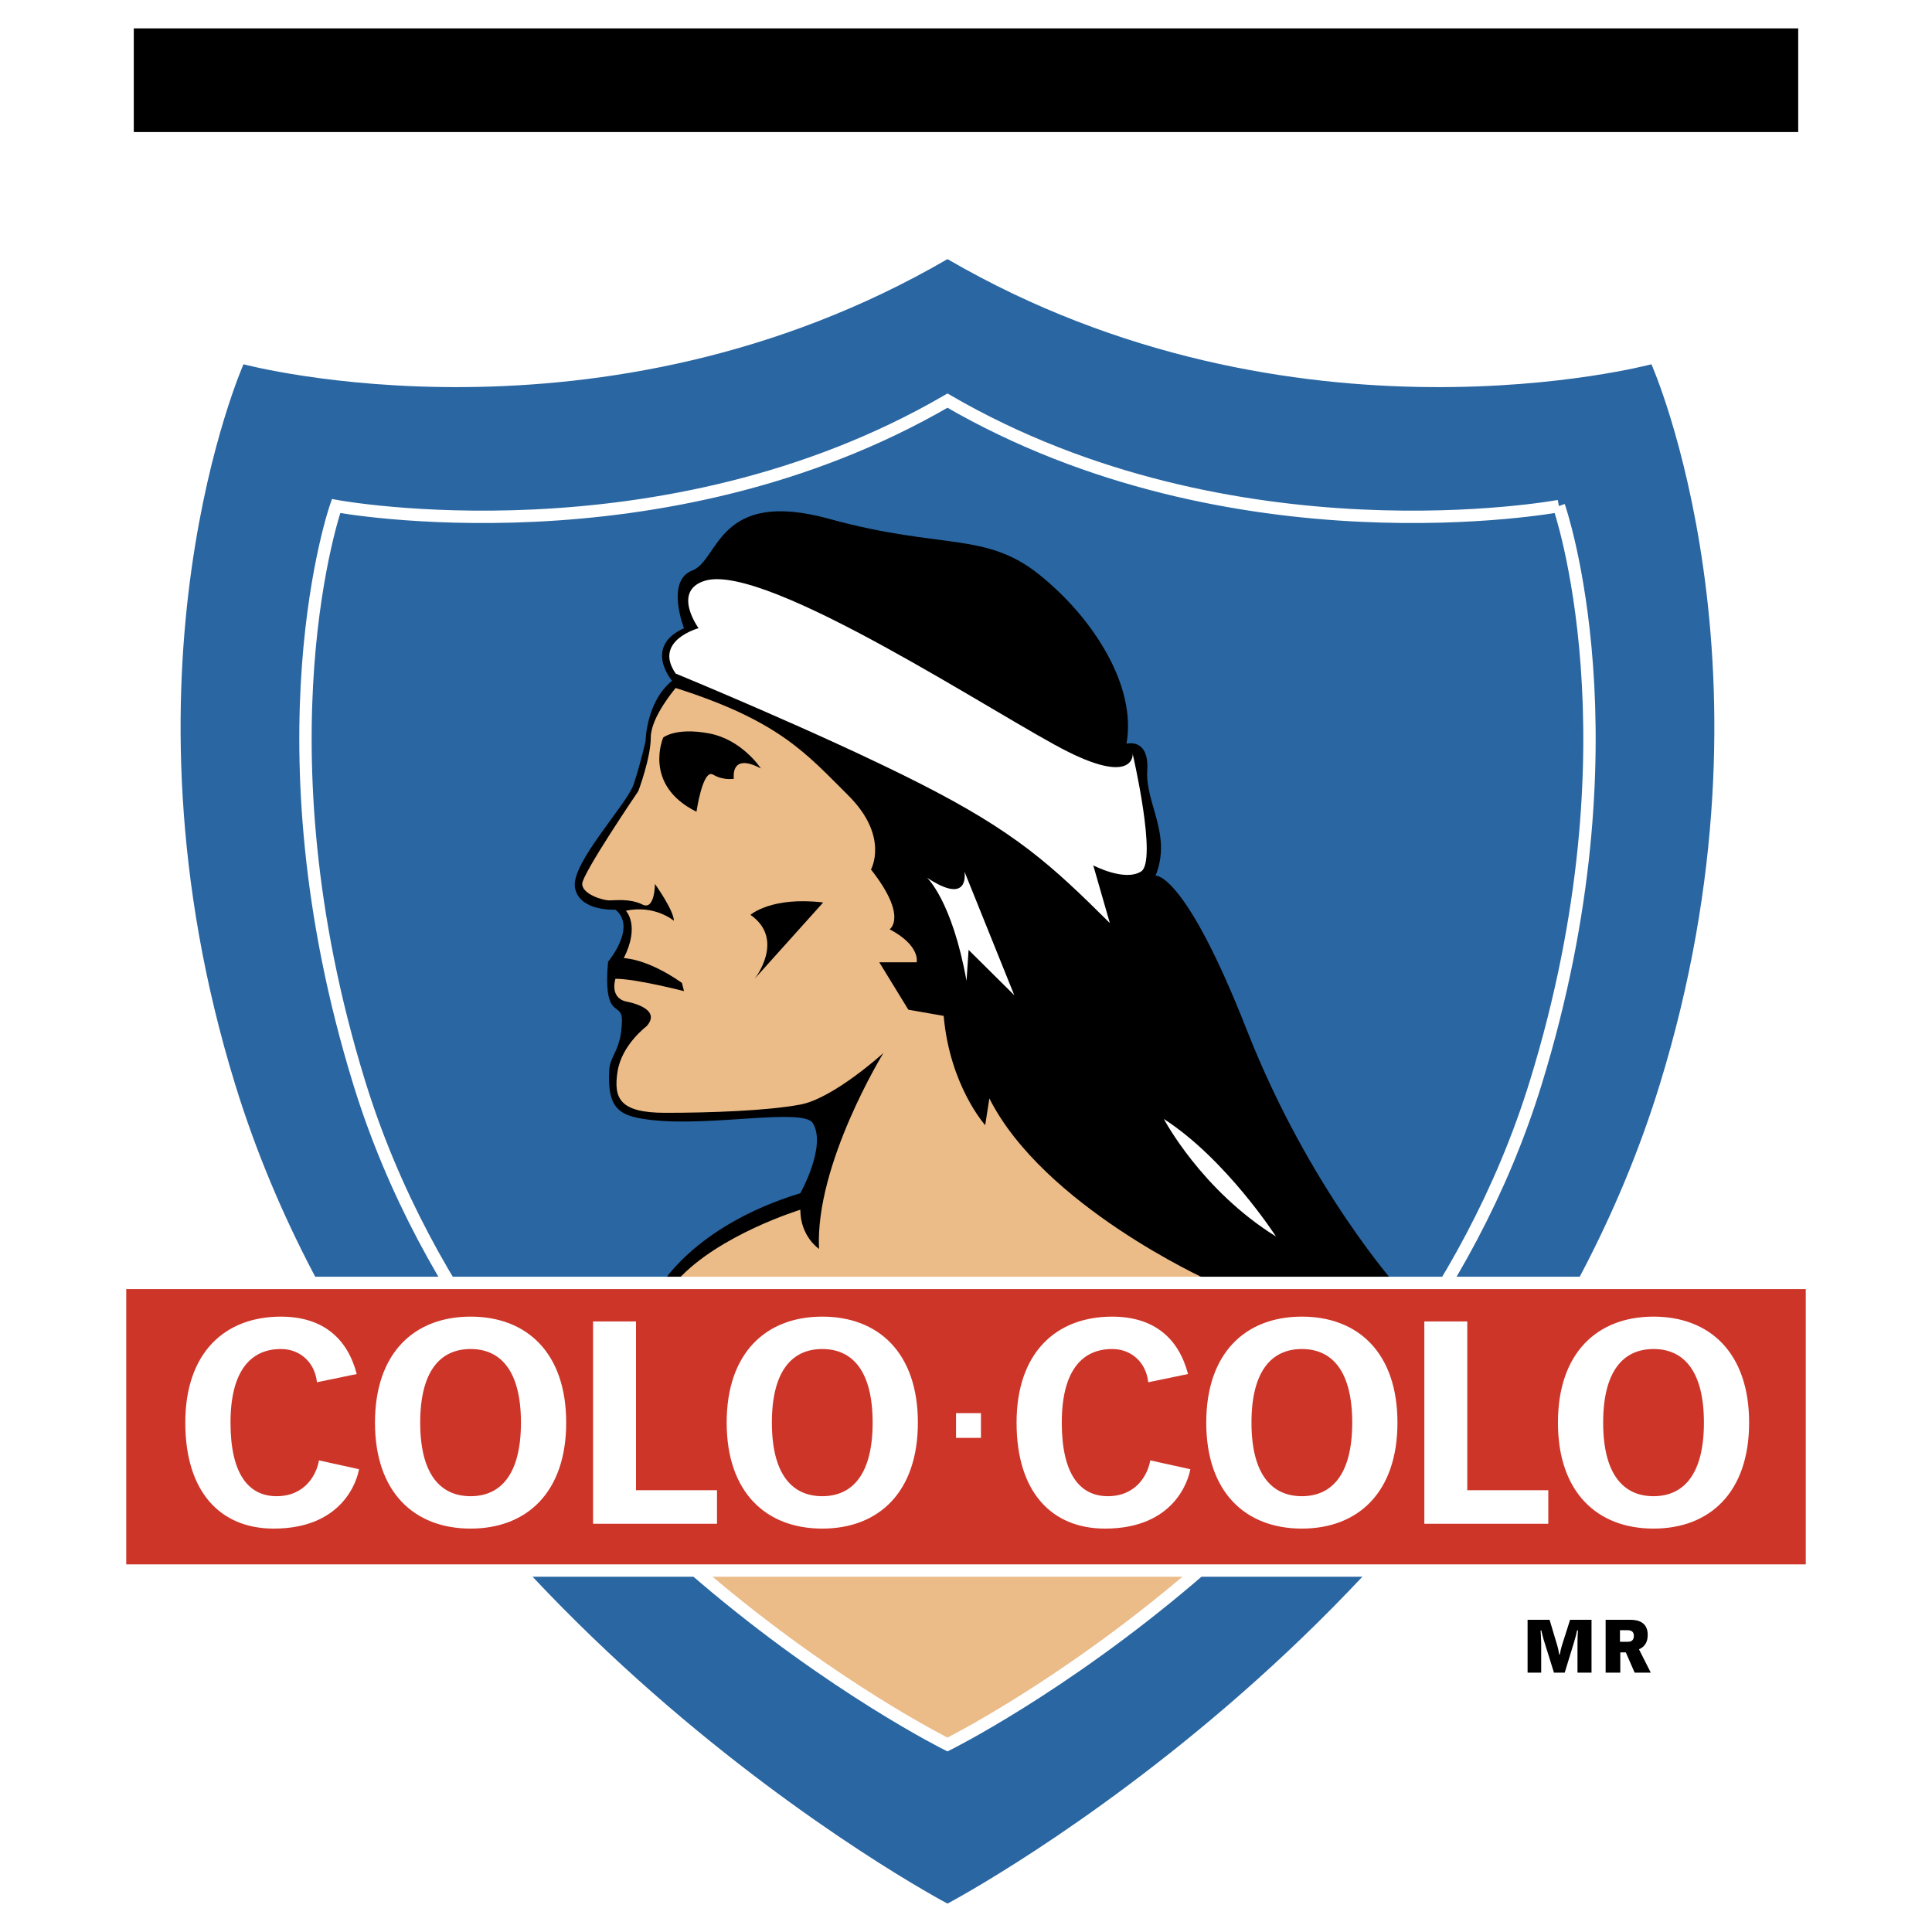 <svg xmlns="http://www.w3.org/2000/svg" width="2500" height="2500" viewBox="0 0 192.756 192.756"><path fill-rule="evenodd" clip-rule="evenodd" fill="#fff" d="M0 0h192.756v192.756H0V0z"/><path d="M164.764 36.343s-35.727 9.566-70.234-10.492C60.023 45.909 24.295 36.343 24.295 36.343s-13.562 30.551-.816 71.903c16.266 52.775 71.051 81.676 71.051 81.676s54.785-28.9 71.05-81.676c12.746-41.352-.816-71.903-.816-71.903z" fill-rule="evenodd" clip-rule="evenodd" fill="#2966a2"/><path d="M68.244 62.677s-1.865-4.732.83-5.76c2.694-1.029 2.487-8.23 13.678-5.144 11.191 3.085 15.543 1.234 20.932 5.555 5.389 4.32 9.74 11.109 8.705 16.87 0 0 2.279-.617 2.072 2.674s2.486 6.377.828 10.493c0 0 2.902-.412 9.119 15.43s15.129 25.715 15.129 25.715h-73.78s3.316-6.172 14.092-9.463c0 0 2.657-4.709 1.244-6.994-.945-1.531-10.07.35-15.958-.297-3.195-.35-4.576-.936-4.352-4.988.083-1.51 1.214-1.969 1.269-4.926.035-1.828-1.48-.285-1.475-4.127.001-.492.028-1.047.089-1.761 0 0 2.914-3.446.738-5.194 0 0-3.627.205-4.041-2.212-.415-2.417 5.181-8.281 5.854-10.287.674-2.006 1.192-4.32 1.192-4.32s.051-3.909 2.642-6.018c.001 0-2.9-3.395 1.193-5.246zM179.408 13.172V2.834H13.347v10.338h166.061z" fill-rule="evenodd" clip-rule="evenodd"/><path d="M67.415 68.643s-2.487 2.88-2.487 4.938c0 2.057-1.244 5.349-1.244 5.349s-5.596 8.229-5.596 9.258 2.073 1.646 2.694 1.646 2.073-.206 3.316.412c1.244.618 1.244-2.058 1.244-2.058s1.891 2.649 1.891 3.678c0 0-1.891-1.62-4.793-1.002 0 0 1.451 1.439-.207 4.731 0 0 2.279 0 5.803 2.469l.207.822s-4.766-1.234-6.839-1.234c0 0-.622 1.852 1.036 2.264 0 0 3.73.617 2.072 2.469 0 0-2.486 1.852-2.9 4.525-.415 2.676.207 4.115 4.766 4.115 4.56 0 10.156-.205 13.471-.822 3.316-.617 8.29-5.145 8.29-5.145s-6.839 11.109-6.425 19.545c0 0-1.865-1.234-1.865-3.908 0 0-8.083 2.469-12.228 6.994h52.849s-16.373-7.406-21.762-18.104l-.414 2.674s-3.523-3.908-4.145-10.904l-3.523-.617-2.901-4.731h3.731s.414-1.646-2.695-3.292c0 0 1.865-1.234-1.865-5.966 0 0 1.865-3.292-2.279-7.406-4.145-4.117-6.839-7.409-17.202-10.7z" fill-rule="evenodd" clip-rule="evenodd" fill="#ebbb88"/><path d="M75.913 76.667s-1.866-2.88-5.182-3.498-4.56.412-4.56.412-2.072 4.731 3.316 7.406c0 0 .622-4.32 1.658-3.703 1.036.617 2.072.411 2.072.411s-.413-2.674 2.696-1.028zM82.129 90.039l-6.839 7.612s3.109-3.909-.415-6.377c.001-.001 2.074-1.853 7.254-1.235z" fill-rule="evenodd" clip-rule="evenodd"/><path d="M92.492 87.57s2.487 2.263 3.938 10.288l.207-3.087 4.561 4.526-4.975-12.344c-.001 0 .62 3.497-3.731.617zM67.415 67.203s14.507 5.966 24.248 10.904c9.742 4.938 13.265 8.229 19.068 13.99l-1.658-5.761s3.107 1.646 4.766.617c1.658-1.028-.828-11.727-.828-11.727s.207 3.086-6.426-.206c-6.631-3.292-30.135-18.978-36.267-17.076-3.316 1.029-.622 4.732-.622 4.732s-4.561 1.235-2.281 4.527z" fill-rule="evenodd" clip-rule="evenodd" fill="#fff"/><path d="M152.404 161.609h2.199l.791 2.65c.045.146.127.531.172.828h.053c.037-.252.141-.695.209-.902l.82-2.576h2.139v5.27h-1.4v-3.035c0-.393.021-.969.051-1.176h-.09c-.035.207-.201.844-.32 1.221l-.916 2.99h-1.074l-1.021-3.271c-.098-.318-.193-.748-.238-.939h-.076c.016.199.061.889.061 1.316v2.895h-1.357v-5.271h-.003zM160.193 161.609h2.432c.402 0 1.768 0 1.768 1.494 0 .66-.238 1.178-.873 1.445l1.178 2.33h-1.609l-.881-2.02h-.551v2.02h-1.463v-5.269h-.001zm1.432 2.192h.746c.188 0 .641 0 .641-.602 0-.303-.154-.555-.633-.555h-.754v1.157z" fill-rule="evenodd" clip-rule="evenodd"/><path d="M69.487 156.799s19.17 16.561 25.388 17.178c0 0 19.792-11.314 24.351-17.383l-49.739.205z" fill-rule="evenodd" clip-rule="evenodd" fill="#ebbb88"/><path d="M155.531 50.488S123.033 56.539 94.53 39.97c-28.503 16.569-61 10.518-61 10.518s-8.217 23.384 2.311 57.541C49.278 151.623 94.53 174.05 94.53 174.05s45.253-22.428 58.691-66.021c10.527-34.156 2.31-57.541 2.31-57.541" fill="none" stroke="#fff" stroke-width="1.234" stroke-miterlimit="2.613"/><path fill-rule="evenodd" clip-rule="evenodd" fill="#cd3529" stroke="#fff" stroke-width="1.234" stroke-miterlimit="2.613" d="M180.779 156.695v-28.699H11.977v28.699h168.802z"/><path d="M31.622 137.908c-.2-1.928-1.628-3.316-3.598-3.316-3.027 0-5.026 2.211-5.026 7.342s1.799 7.342 4.598 7.342c2.855 0 3.998-2.182 4.226-3.572l3.998.879c-.171 1.021-1.542 5.926-8.51 5.926-5.311 0-8.823-3.629-8.823-10.574s3.912-10.574 9.538-10.574c4.226 0 6.654 2.211 7.567 5.727l-3.97.82zM37.412 141.934c0-6.945 3.912-10.574 9.538-10.574s9.538 3.629 9.538 10.574-3.912 10.574-9.538 10.574-9.538-3.629-9.538-10.574zm14.563 0c0-5.131-1.999-7.342-5.025-7.342s-5.026 2.211-5.026 7.342 1.999 7.342 5.026 7.342 5.025-2.212 5.025-7.342zM59.17 131.842h4.284v16.838h8.081v3.345H59.17v-20.183zM72.5 141.934c0-6.945 3.912-10.574 9.538-10.574s9.538 3.629 9.538 10.574-3.912 10.574-9.538 10.574-9.538-3.629-9.538-10.574zm14.563 0c0-5.131-1.999-7.342-5.026-7.342s-5.026 2.211-5.026 7.342 1.999 7.342 5.026 7.342 5.026-2.212 5.026-7.342zM114.559 137.908c-.201-1.928-1.629-3.316-3.6-3.316-3.027 0-5.025 2.211-5.025 7.342s1.799 7.342 4.598 7.342c2.855 0 3.998-2.182 4.227-3.572l3.998.879c-.172 1.021-1.543 5.926-8.51 5.926-5.312 0-8.824-3.629-8.824-10.574s3.912-10.574 9.537-10.574c4.227 0 6.654 2.211 7.568 5.727l-3.969.82zM120.348 141.934c0-6.945 3.912-10.574 9.539-10.574 5.625 0 9.537 3.629 9.537 10.574s-3.912 10.574-9.537 10.574c-5.627 0-9.539-3.629-9.539-10.574zm14.564 0c0-5.131-2-7.342-5.025-7.342-3.027 0-5.027 2.211-5.027 7.342s2 7.342 5.027 7.342c3.025-.001 5.025-2.212 5.025-7.342zM142.105 131.842h4.286v16.838h8.082v3.345h-12.368v-20.183zM155.436 141.934c0-6.945 3.912-10.574 9.537-10.574 5.627 0 9.537 3.629 9.537 10.574s-3.91 10.574-9.537 10.574c-5.625 0-9.537-3.629-9.537-10.574zm14.564 0c0-5.131-2-7.342-5.027-7.342-3.025 0-5.025 2.211-5.025 7.342s2 7.342 5.025 7.342c3.027-.001 5.027-2.212 5.027-7.342zM97.869 143.457v-2.469h-2.486v2.469h2.486zM116.119 111.641s3.73 7.098 11.189 11.727c.001-.001-4.972-7.716-11.189-11.727z" fill-rule="evenodd" clip-rule="evenodd" fill="#fff"/></svg>